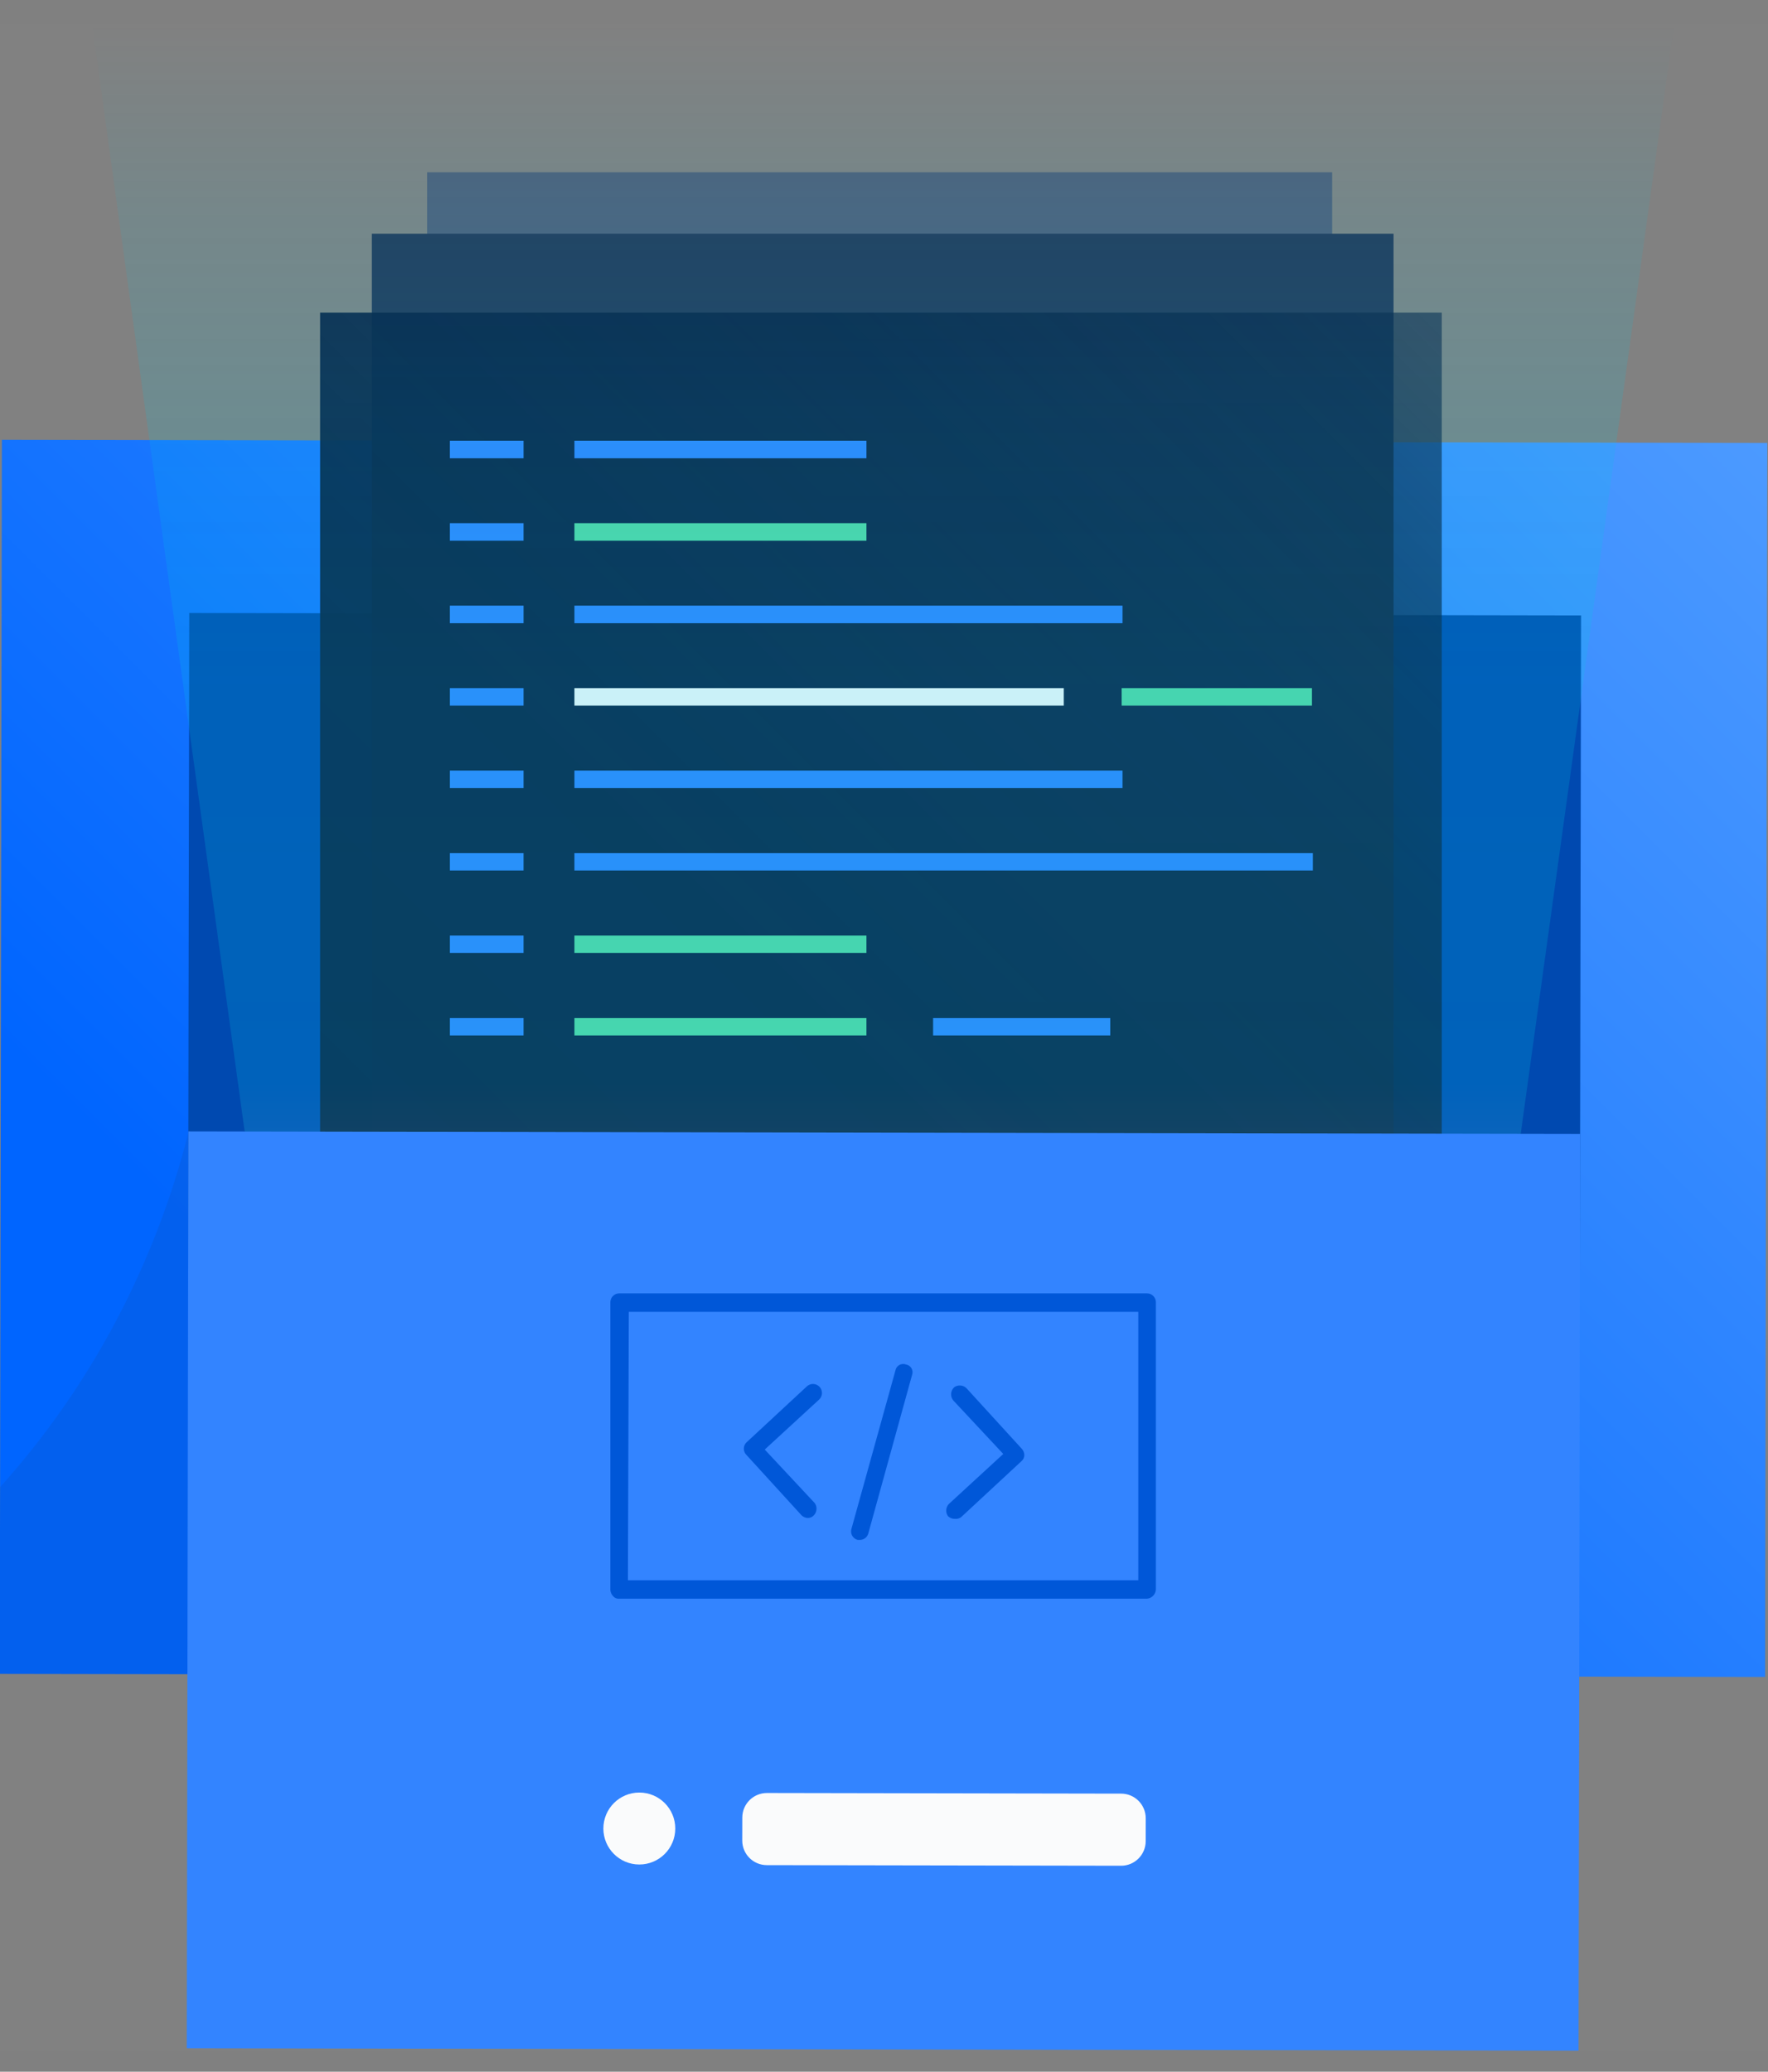 <svg width="70" height="82" viewBox="0 0 70 82" fill="none" xmlns="http://www.w3.org/2000/svg">
<rect x="0" y="0" width="70" height="82" fill="#808080" stroke="none"/>
<g clip-path="url(#clip0_2008_21745)">
<rect width="70" height="80.243" transform="translate(0 0.951)" fill="white" fill-opacity="0.01"/>
<path d="M69.971 17.532L0.075 17.41L-0.01 66.254L69.886 66.376L69.971 17.532Z" fill="url(#paint0_linear_2008_21745)"/>
<path opacity="0.1" d="M0 58.868V66.264H7.465V44.806C6.809 47.412 5.841 49.93 4.583 52.306C3.329 54.672 1.79 56.876 0 58.868H0Z" fill="#253858"/>
<path d="M62.598 24.359L7.494 24.263L7.448 50.232L62.552 50.328L62.598 24.359Z" fill="#0049B0"/>
<path d="M52.743 6.819H16.91V59.229H52.743V6.819Z" fill="#505F79"/>
<path d="M55.174 9.25H14.722V61.66H55.174V9.25Z" fill="#253858"/>
<path d="M57.083 12.375H12.674V64.785H57.083V12.375Z" fill="url(#paint1_linear_2008_21745)"/>
<path d="M34.305 17.445H22.743V18.139H34.305V17.445Z" fill="#3384FF"/>
<path d="M20.729 17.445H17.812V18.139H20.729V17.445Z" fill="#3384FF"/>
<path d="M34.305 20.708H22.743V21.403H34.305V20.708Z" fill="#57D9A3"/>
<path d="M20.729 20.708H17.812V21.403H20.729V20.708Z" fill="#3384FF"/>
<path d="M44.444 23.972H22.743V24.667H44.444V23.972Z" fill="#3384FF"/>
<path d="M20.729 23.972H17.812V24.667H20.729V23.972Z" fill="#3384FF"/>
<path d="M51.944 27.236H44.409V27.93H51.944V27.236Z" fill="#57D9A3"/>
<path d="M42.118 27.236H22.743V27.93H42.118V27.236Z" fill="#FAFBFC"/>
<path d="M20.729 27.236H17.812V27.93H20.729V27.236Z" fill="#3384FF"/>
<path d="M44.444 30.5H22.743V31.194H44.444V30.5Z" fill="#3384FF"/>
<path d="M20.729 30.5H17.812V31.194H20.729V30.5Z" fill="#3384FF"/>
<path d="M51.979 33.764H22.743V34.458H51.979V33.764Z" fill="#3384FF"/>
<path d="M20.729 33.764H17.812V34.458H20.729V33.764Z" fill="#3384FF"/>
<path d="M34.305 37.028H22.743V37.722H34.305V37.028Z" fill="#57D9A3"/>
<path d="M20.729 37.028H17.812V37.722H20.729V37.028Z" fill="#3384FF"/>
<path d="M43.958 40.292H36.944V40.986H43.958V40.292Z" fill="#3384FF"/>
<path d="M34.305 40.292H22.743V40.986H34.305V40.292Z" fill="#57D9A3"/>
<path d="M20.729 40.292H17.812V40.986H20.729V40.292Z" fill="#3384FF"/>
<path d="M56.632 70.743H13.264L3.646 0.951H66.285L56.632 70.743Z" fill="url(#paint2_linear_2008_21745)"/>
<path d="M62.562 44.88L7.458 44.784L7.395 81.072L62.499 81.168L62.562 44.88Z" fill="#3384FF"/>
<path d="M44.392 70.994L30.364 70.969C29.827 70.969 29.391 71.403 29.39 71.94L29.388 72.85C29.387 73.387 29.822 73.823 30.359 73.824L44.387 73.848C44.923 73.849 45.36 73.415 45.361 72.878L45.362 71.968C45.363 71.431 44.928 70.995 44.392 70.994Z" fill="#FAFBFC"/>
<path d="M25.312 73.799C26.099 73.799 26.736 73.161 26.736 72.375C26.736 71.589 26.099 70.951 25.312 70.951C24.526 70.951 23.889 71.589 23.889 72.375C23.889 73.161 24.526 73.799 25.312 73.799Z" fill="#FAFBFC"/>
<path d="M45.416 63.278H24.514C24.468 63.282 24.421 63.275 24.379 63.256C24.337 63.238 24.299 63.21 24.271 63.173C24.208 63.108 24.171 63.021 24.166 62.93V51.542C24.166 51.45 24.203 51.361 24.268 51.296C24.333 51.231 24.422 51.194 24.514 51.194H45.416C45.509 51.194 45.597 51.231 45.662 51.296C45.727 51.361 45.764 51.45 45.764 51.542V62.896C45.764 62.991 45.729 63.084 45.664 63.154C45.6 63.225 45.512 63.269 45.416 63.278V63.278ZM24.861 62.548H45.069V51.923H24.896L24.861 62.548Z" fill="#0057D8"/>
<path d="M37.812 60.118C37.761 60.12 37.711 60.112 37.663 60.094C37.615 60.076 37.572 60.049 37.535 60.014C37.483 59.942 37.458 59.853 37.464 59.765C37.471 59.676 37.508 59.592 37.569 59.528L39.722 57.549L37.743 55.431C37.681 55.356 37.651 55.26 37.657 55.163C37.664 55.067 37.707 54.976 37.778 54.91C37.85 54.858 37.938 54.833 38.027 54.84C38.116 54.846 38.2 54.883 38.264 54.945L40.451 57.34C40.514 57.406 40.551 57.493 40.555 57.584C40.557 57.629 40.548 57.675 40.53 57.717C40.512 57.758 40.485 57.796 40.451 57.827L38.055 60.049C37.986 60.102 37.899 60.126 37.812 60.118V60.118Z" fill="#0057D8"/>
<path d="M31.979 60.083C31.888 60.079 31.802 60.042 31.736 59.979L29.549 57.583C29.485 57.519 29.45 57.431 29.45 57.34C29.45 57.249 29.485 57.162 29.549 57.097L31.945 54.875C32.014 54.811 32.105 54.776 32.2 54.779C32.294 54.783 32.384 54.823 32.448 54.892C32.513 54.962 32.547 55.053 32.544 55.148C32.54 55.242 32.5 55.331 32.431 55.396L30.278 57.375L32.257 59.493C32.309 59.566 32.334 59.654 32.327 59.742C32.321 59.831 32.284 59.915 32.222 59.979C32.192 60.013 32.154 60.04 32.112 60.058C32.07 60.076 32.025 60.085 31.979 60.083Z" fill="#0057D8"/>
<path d="M34.028 60.951H33.958C33.912 60.94 33.868 60.918 33.83 60.889C33.792 60.859 33.76 60.822 33.737 60.779C33.714 60.737 33.701 60.69 33.697 60.642C33.693 60.594 33.699 60.545 33.715 60.5L35.451 54.25C35.459 54.204 35.476 54.161 35.502 54.123C35.528 54.085 35.563 54.053 35.602 54.03C35.642 54.007 35.687 53.993 35.733 53.989C35.779 53.985 35.825 53.991 35.868 54.007C35.914 54.014 35.957 54.032 35.995 54.058C36.033 54.084 36.065 54.118 36.088 54.158C36.111 54.198 36.125 54.242 36.129 54.288C36.133 54.334 36.127 54.38 36.111 54.423L34.375 60.708C34.352 60.781 34.306 60.845 34.243 60.889C34.18 60.933 34.104 60.955 34.028 60.951V60.951Z" fill="#0057D8"/>
</g>
<defs>
<linearGradient id="paint0_linear_2008_21745" x1="5.316" y1="71.573" x2="64.677" y2="12.212" gradientUnits="userSpaceOnUse">
<stop offset="0.21" stop-color="#0065FF"/>
<stop offset="1" stop-color="#4C9AFF"/>
</linearGradient>
<linearGradient id="paint1_linear_2008_21745" x1="10.674" y1="62.795" x2="59.083" y2="14.389" gradientUnits="userSpaceOnUse">
<stop stop-color="#091E42"/>
<stop offset="0.46" stop-color="#091E42" stop-opacity="0.96"/>
<stop offset="0.75" stop-color="#091E42" stop-opacity="0.83"/>
<stop offset="0.99" stop-color="#091E42" stop-opacity="0.61"/>
<stop offset="1" stop-color="#091E42" stop-opacity="0.6"/>
</linearGradient>
<linearGradient id="paint2_linear_2008_21745" x1="34.965" y1="70.733" x2="34.965" y2="0.951" gradientUnits="userSpaceOnUse">
<stop stop-color="#E6FCFF" stop-opacity="0.2"/>
<stop offset="0.15" stop-color="#D9F9FE" stop-opacity="0.2"/>
<stop offset="0.25" stop-color="#AEEFF9" stop-opacity="0.2"/>
<stop offset="0.33" stop-color="#66DEF0" stop-opacity="0.2"/>
<stop offset="0.4" stop-color="#00C7E5" stop-opacity="0.2"/>
<stop offset="0.63" stop-color="#00C7E5" stop-opacity="0.19"/>
<stop offset="0.78" stop-color="#00C7E5" stop-opacity="0.15"/>
<stop offset="0.89" stop-color="#00C7E5" stop-opacity="0.09"/>
<stop offset="1" stop-color="#00C7E5" stop-opacity="0"/>
</linearGradient>
<clipPath id="clip0_2008_21745">
<rect width="70" height="80.243" fill="white" transform="translate(0 0.951)"/>
</clipPath>
</defs>
</svg>
